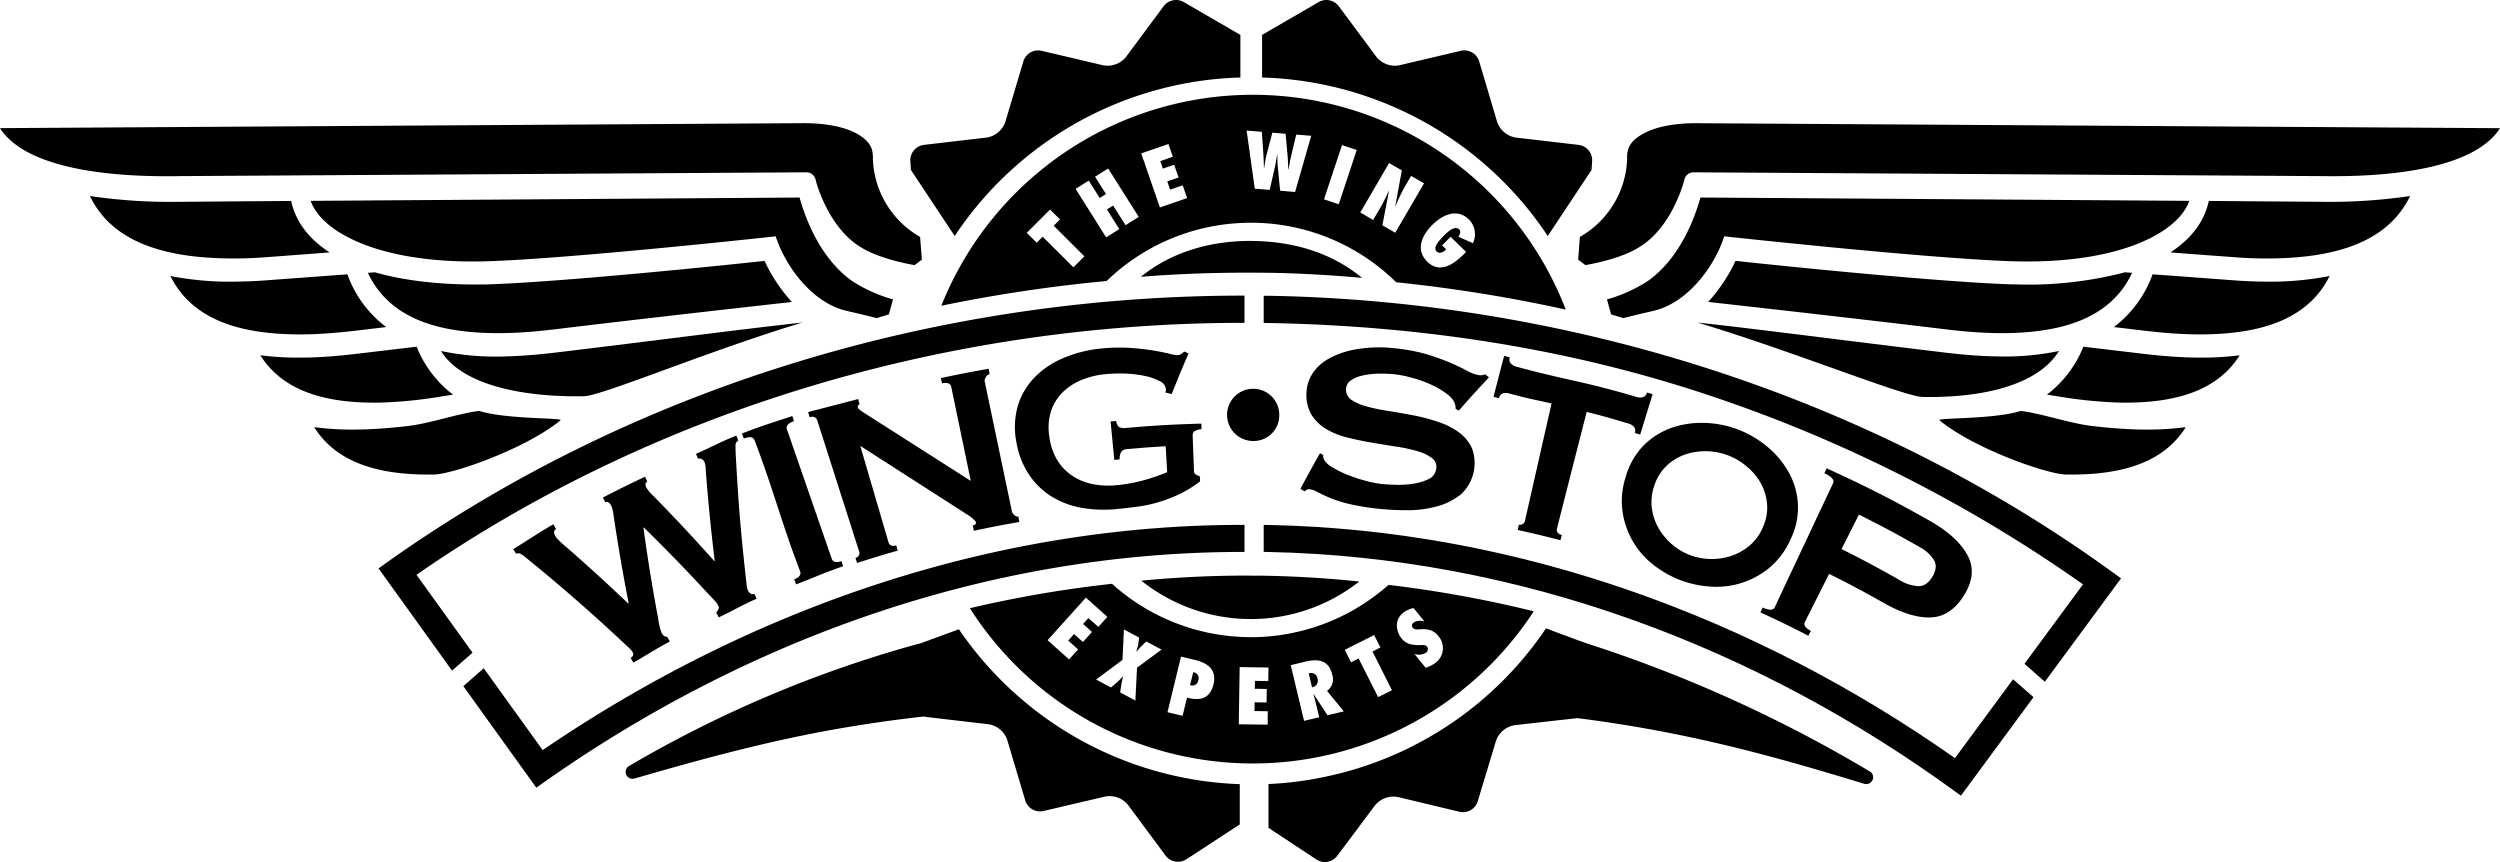 <svg xmlns="http://www.w3.org/2000/svg" width="557.99" height="192.4" viewBox="0 0 557.99 192.4">
  <path d="M92.96 128.29c52.8-36.6 118.02-56.1 183.78-56.23h1.03v-6.08h-1.03c-68.83.15-136.8 21.1-191.4 60.28l-.85.61 16.4 22.81 4.58-4zm4-22.38c4.15-.1 20.32-5.7 28.14-12.1.73-.6-12.24-.19-18.14-2.1-4.5.54-11.06 2.8-15.75 3.35q-5.44.66-10.44.8h-.36a65.7 65.7 0 01-10.28-.52c4.87 7.76 14.01 10.8 26.83 10.57zM84.94 89.86a101.32 101.32 0 0013.41-1.34l2.76-.44a25.16 25.16 0 01-8.12-10.7l-13.8 1.64c-3.62.42-7.12.7-10.44.78h-.37a68.27 68.27 0 01-10.27-.5C63 87.05 72.13 90.1 84.94 89.86zm129.08 50.59l-8.8 3.22a3.16 3.16 0 00-.33.05 266.9 266.9 0 00-64.49 27.25 1.52 1.52 0 00-.63 1.93 1.51 1.51 0 001.41.92 2.83 2.83 0 00.42-.05c24.22-7.03 41.48-11.25 64.65-13.86a2.96 2.96 0 00.37.1l14.08 1.65a5.25 5.25 0 014.1 3.46l4.04 13.56a3.46 3.46 0 004.04 2.34l13.8-3.24a5.32 5.32 0 015.06 1.83l8.42 11.37a3.47 3.47 0 004.62.82l11.86-7.75.07-.05v-8.98a79.26 79.26 0 01-62.69-34.57zm52.55 9.64l-.25-.05-.7 2.86a1.33 1.33 0 001.83-1.02 1.35 1.35 0 00-.88-1.8z"/>
  <path d="M277.77 123.18v-6.03h-1.05c-56.04.13-109.82 19.05-155.6 50.27l-13.15-18.27-4.55 4 16.28 22.66.84-.6c45.6-32.35 99.6-51.88 156.2-52.02zM39.4 39.31l140.6-.85a2.08 2.08 0 012.05 1.7c0 .04 2.65 10.74 10.35 15.18 3.25 1.96 8.26 3.22 11.72 3.84l1.64-1.22-.4-5.08a20.89 20.89 0 01-10.54-17.73v-.18h.05v-.2h-.06c-.03-2.15-1.2-3.73-4.03-5.18-2.74-1.39-6.93-2.13-11.65-2.1L0 28.6c4.97 7.82 20.17 10.98 39.4 10.72zm306.05 13.37l9.78-14.75.13-2a3.45 3.45 0 00-3-3.59l-14.08-1.64a5.33 5.33 0 01-4.12-3.48l-4.02-13.55a3.47 3.47 0 00-4.06-2.34l-13.8 3.25a5.3 5.3 0 01-5.04-1.85L298.8 1.37a3.46 3.46 0 00-4.61-.83l-12.5 7.25v9.52h.37a79.24 79.24 0 0163.4 35.37zm-132.36 0l-9.78-14.75-.13-2a3.46 3.46 0 013-3.59l14.08-1.64a5.32 5.32 0 004.12-3.48l4.04-13.55a3.45 3.45 0 014.03-2.34l13.8 3.25a5.31 5.31 0 005.05-1.85l8.43-11.36a3.47 3.47 0 014.62-.83l12.5 7.25v9.52h-.37a79.25 79.25 0 00-63.4 35.37zM304 62.02c-6.56-5.44-14.9-8.06-24.03-8.23l-.53-.02c-9.4-.05-18.04 2.52-24.8 8.01q11.65-.92 23.39-.92h1.72l4.1.03c6.72.14 13.44.53 20.14 1.13zM123.01 73.6c20.51-2.48 39.44-4.6 53.73-6.2a36.56 36.56 0 01-6.1-9.17c-7.57.83-44.1 4.64-61.64 5.24-.36.02-.67.02-.96.02-9.46.14-17.66-.8-24.32-2.7-.54.01-1.07.07-1.62.1 4.7 9.99 15.38 13.76 30.87 13.45 3.2-.08 6.56-.33 10.04-.75zm7.28 14.85c4.15-.12 27.53-10.04 48.8-16.46-14.72 1.62-32.56 4-55.66 6.77-3.59.41-7.06.7-10.36.78a3.68 3.68 0 00-.47.02 59.56 59.56 0 01-14.18-1.22c4.89 7.87 18.97 10.33 31.87 10.1zM54.1 57.67c2-.04 4-.16 6.07-.32l13.4-1.01C69 53.37 66 49.54 64.98 44.85l-25.55.2a122.5 122.5 0 01-19.36-1.3C25.08 54.13 37 58 54.1 57.67z"/>
  <path d="M189.27 69.46c2.11.48 4.33 1.01 6.41 1.54.9-.29 1.81-.55 2.72-.83l.91-3.34a33.94 33.94 0 01-8.93-3.98c-7.52-5.2-10.78-14.67-11.92-18.76l-109.12.74c1.06 2.97 3.98 6.06 9.19 8.55 6.67 3.24 16.72 5.26 29.42 4.95l1.02-.02c19.25-.66 62.6-5.4 62.67-5.4l1.47-.17.62 1.65a30.25 30.25 0 003.74 6.67c2.65 3.52 6.53 7.25 11.8 8.4zm-120.6 5.16c3.2-.07 6.6-.34 10.09-.74L86.2 73a25.43 25.43 0 01-8.66-11.77l-17.1 1.26c-2.12.17-4.22.3-6.25.34h-.43a69.11 69.11 0 01-15.73-1.23c4.8 9.64 15.37 13.32 30.64 13.02zm141.43-6.38a337.93 337.93 0 0136.9-5.52 46.21 46.21 0 0132.45-13h.66A46.19 46.19 0 01311.62 63a335.31 335.31 0 0137.85 6.1 74.86 74.86 0 00-139.37-.86zm117.76-19.26a4.67 4.67 0 01.89 5.3l-3.26-1.45c.34-.38.66-1.2.21-1.62-1.13-1.12-3.1 1.07-3.78 1.75-.6.7-2.22 2.24-1.26 3.18.66.64 1.62.06 2.13-.47l-.92-.9 1.9-1.92 3.44 3.37-.38.4c-2.2 2.24-5.39 4.6-8.25 1.8-2.69-2.64-1.24-5.86 1.04-8.16 2.23-2.25 5.54-3.89 8.24-1.28zm-17.82-12.59l2.84 1.64-1.47 8.04.04-.01a43.27 43.27 0 011.88-4l1.62-2.8 2.89 1.66-6.43 11.03-2.87-1.67 1.48-7.66-.06.02c-.53 1.08-1 2.17-1.59 3.22l-1.89 3.24-2.87-1.68zm-10.51-4l3.29 1.08-4.02 12.12-3.29-1.1zm-17.89-2.97l.35 5.2c.06.96.08 1.9.12 2.86h.05c.16-.94.26-1.88.5-2.8l1.32-5.07 2.96.25.47 5.2.15 2.8h.04c.17-.79.28-1.77.51-2.75l1.2-5.07 3.35.27-3.6 12.54-3.34-.28-.51-5.24c-.11-1.05-.08-1.94-.13-2.84h-.03c-.16.88-.27 1.77-.5 2.8l-1.16 5.1-3.33-.28-1.82-12.97zm-20.85 2.73l.98 2.84-2.8.98.58 1.66 2.52-.85.99 2.84-2.53.86.64 1.85 2.8-.97.99 2.85-6.08 2.1-4.16-12.07zM243 40.31l2.45 3.88 1.4-.88-2.44-3.87 2.93-1.83 6.82 10.8-2.94 1.85-2.77-4.38-1.39.86 2.76 4.4-2.93 1.84-6.82-10.82zm-8.63 6.46l2.22 2.21-1.41 1.4 6.85 6.83-2.45 2.45-6.86-6.83-1.33 1.34-2.22-2.2zm241.51 14.12c-.55-.03-1.08-.09-1.61-.11a85.14 85.14 0 01-24.32 2.7l-.96-.01c-17.54-.6-54.07-4.42-61.62-5.25a37.36 37.36 0 01-6.11 9.17c14.28 1.6 33.2 3.73 53.74 6.2 3.46.42 6.83.66 10.02.75 15.49.3 26.17-3.47 30.86-13.45zm-30.95 18.64c-3.31-.07-6.8-.36-10.36-.78-23.12-2.77-40.96-5.14-55.67-6.76 21.27 6.42 46.03 16.49 50.19 16.61 12.88.23 25.58-2.39 30.47-10.26a59.47 59.47 0 01-14.18 1.2 3.36 3.36 0 00-.45 0z"/>
  <path d="M488.65 44.83c-42.49-.3-99.1-.68-109.12-.74-1.15 4.1-4.4 13.56-11.93 18.76a33.8 33.8 0 01-8.93 3.98l.92 3.34c.9.28 1.82.54 2.73.83 2.08-.53 4.29-1.06 6.41-1.54 5.26-1.15 9.14-4.89 11.78-8.4a30.24 30.24 0 003.75-6.68l.6-1.64 1.48.17c.09 0 43.43 4.74 62.68 5.4.33 0 .7 0 1.02.02 12.69.3 22.73-1.7 29.42-4.95 5.2-2.5 8.12-5.58 9.19-8.55zm-204.7 21.2l-1.9-.02v6.06l1 .04h.83c33.2.66 65.97 5.58 97.38 16.06a320.75 320.75 0 0183.66 42.26l-13.07 17.73 4.55 4 17.01-23.07-.83-.6c-53.91-39.42-120.9-61.12-188.63-62.46zm-159.83 52.05c-.54.3-.6.83-.17 1.56a4.7 4.7 0 00.5.66 13.24 13.24 0 001.15 1.11 397.7 397.7 0 0114.62 13.3 1 1 0 01.1-.06 416.58 416.58 0 01-3.38-19.68 9.12 9.12 0 00-.26-1.34 3.62 3.62 0 00-.25-.75c-.4-.75-.83-1-1.3-.77-.22-.42-.35-.64-.56-1.07 3.74-1.92 5.62-2.85 9.4-4.64l.51 1.09a.67.67 0 00-.4.56 1.72 1.72 0 00.17.75 7.55 7.55 0 001.51 1.81c5.6 5.74 8.34 8.68 13.66 14.61l.1-.05a439.48 439.48 0 01-2-20.27 4.68 4.68 0 00-.31-1.84 1.35 1.35 0 00-.6-.6.92.92 0 00-.8-.06c-.2-.44-.29-.66-.47-1.1 3.3-1.43 5.66-2.77 9.01-4.07l.45 1.13a1.1 1.1 0 00-.64 1.11c0 .58.02 1.3.06 2.15.6 10.83 1.04 16.23 2.2 26.92.09.75.17 1.4.22 1.95a4.46 4.46 0 00.32 1.34 1.46 1.46 0 00.58.66.93.93 0 00.85.05c.2.43.29.65.48 1.1-3.13 1.35-5.37 2.71-8.47 4.16l-.54-1.1a2.43 2.43 0 00.45-.65.86.86 0 00.03-.82 4.48 4.48 0 00-.69-1.01 49.1 49.1 0 00-1.36-1.45c-5.69-6.12-8.6-9.13-14.58-15.03a.9.9 0 00-.1.04 407.3 407.3 0 003.27 20.17 15.2 15.2 0 00.79 3.32c.34.62.74.91 1.25.84l.57 1.09c-2.99 1.55-5.16 3.02-8.13 4.69l-.6-1.05a1.32 1.32 0 00.5-.5.73.73 0 00-.05-.75 3.63 3.63 0 00-.73-.9c-.32-.3-.63-.6-.99-.92a397.45 397.45 0 00-22.11-19.31 8.47 8.47 0 00-1.08-.8 1.33 1.33 0 00-1.11-.08l-.64-1.02c3.29-2 5.64-3.65 8.96-5.54l.61 1.06zm53.14 11.23c1.16-.46 1.6-1.05 1.32-1.8-4.35-11.43-5.82-17.8-10.16-29.24-.3-.76-1.1-.89-2.4-.38l-.43-1.13c5-1.93 6.17-2.2 11.25-3.9l.38 1.14c-1.3.45-1.84 1.06-1.58 1.82l10 28.88c.27.76.97.93 2.16.55l.38 1.14c-4.48 1.53-6.04 2.34-10.49 4.04l-.43-1.12zm13.67-4.81a1.07 1.07 0 00.79-1.53l-9.3-29.1c-.26-.77-.82-1.02-1.7-.74l-.35-1.16 11.17-2.9.33 1.18c-.37.1-.5.36-.37.8.1.35 1.9 1.44 1.9 1.44l23.27 14.84-4.35-20.96c-.16-.79-.86-1.07-2.07-.81-.1-.47-.16-.7-.25-1.18 4.25-.9 6.37-1.32 10.66-2.07l.22 1.2c-.9.15-1.14 1.43-1.14 1.43l6.15 29.38s.6 1.13 1.4.98c.1.48.12.72.22 1.2-4.07.72-6.1 1.1-10.14 1.97l-.26-1.19c.55-.1.79-.36.7-.76-.06-.3-1.34-1.3-1.34-1.3l-24.46-15.7 6.28 21.45c.22.79.81 1.02 1.75.76.13.47.2.69.35 1.16-3.66 1.04-5.48 1.6-9.09 2.76-.15-.47-.24-.7-.37-1.16zm70.59-36.56l-1.4-.32a2.3 2.3 0 00.1-.8 2.2 2.2 0 00-1.4-1.76 12.5 12.5 0 00-3.38-1.17 25.42 25.42 0 00-4.4-.51 33.91 33.91 0 00-4.48.15 18.04 18.04 0 00-5.07 1.24 13.09 13.09 0 00-4.26 2.74 10.68 10.68 0 00-2.64 4.23 12.33 12.33 0 00-.36 5.82 13.21 13.21 0 001.96 5.48 11.22 11.22 0 003.53 3.4 12.83 12.83 0 004.49 1.67 17.72 17.72 0 004.8.2 34.95 34.95 0 006.56-1.2 49.41 49.41 0 004.94-1.71l-.33-5.8c-3.4.2-5.1.33-8.5.63a1.97 1.97 0 00-1.34.5 2.75 2.75 0 00-.43 1.8c-.47.06-.71.08-1.2.12l-.83-8.57 1.22-.12c.16.75.4 1.2.73 1.38a2.62 2.62 0 001.45.18c6.74-.58 10.1-.77 16.86-.97l.04 1.22a3.97 3.97 0 00-1.67.53 1.47 1.47 0 00-.3 1.15c.1 3.04.17 4.56.28 7.6a.86.86 0 00.42.86l.91.45c.01.43.01.64.04 1.07a26.17 26.17 0 01-4.36 2.73 32.3 32.3 0 01-4.63 1.83 28.56 28.56 0 01-4.7 1.05c-1.57.22-3.12.4-4.63.55a29.26 29.26 0 01-8.2-.26 18.79 18.79 0 01-6.75-2.59 16.73 16.73 0 01-5-4.93 18.66 18.66 0 01-2.75-7.2 17.38 17.38 0 01.25-7.72 15.48 15.48 0 013.5-6.31 19.3 19.3 0 016.45-4.54 28.61 28.61 0 018.93-2.27 38.66 38.66 0 016.05-.13 52.16 52.16 0 018.87 1.28 8.57 8.57 0 001.83.35 1.71 1.71 0 00.99-.3c.23-.2.46-.36.68-.51.36.18.54.26.88.45-1.56 3.6-2.3 5.4-3.74 9.03z"/>
  <path d="M294.61 101.17l.72.37a2.02 2.02 0 00.22 1.1 5.08 5.08 0 001.9 1.7 21.29 21.29 0 003.3 1.63 34.75 34.75 0 003.9 1.3 23.82 23.82 0 003.7.75c.81.09 1.86.14 3.17.19a22.38 22.38 0 003.87-.24 11.65 11.65 0 003.43-1.02 2.88 2.88 0 001.73-2.26 2.43 2.43 0 00-.94-2.45 9.73 9.73 0 00-3.22-1.53 33.23 33.23 0 00-4.72-1.02c-1.8-.28-3.62-.58-5.47-.89s-3.68-.7-5.46-1.14a17.4 17.4 0 01-4.74-1.9 9.58 9.58 0 01-3.29-3.21 8.73 8.73 0 01-1.1-5.08 8.39 8.39 0 011.3-4.05 10.17 10.17 0 013.67-3.37 19.37 19.37 0 016.18-2.1 30.31 30.31 0 018.67-.2 39 39 0 017.21 1.38c2.01.64 3.73 1.26 5.17 1.88s2.63 1.2 3.58 1.72a8.56 8.56 0 002.46.95 2.46 2.46 0 001.62-.14l.86.69c-2.75 2.94-4.1 4.41-6.71 7.4l-.73-.37a3.52 3.52 0 00-.36-1.63 6.13 6.13 0 00-1.8-1.87 18.01 18.01 0 00-3.16-1.84 26.86 26.86 0 00-4.06-1.5 24.85 24.85 0 00-4.48-.9 27.85 27.85 0 00-3.57-.11 17.55 17.55 0 00-3.36.41 7.33 7.33 0 00-2.55 1.05 2.34 2.34 0 00-1.1 1.83 2.68 2.68 0 001.15 2.52 10.75 10.75 0 003.42 1.49 39.18 39.18 0 004.88 1.02c1.83.28 3.69.62 5.59.98a41.91 41.91 0 015.52 1.46 16.64 16.64 0 014.63 2.34 9.1 9.1 0 012.9 3.54 9.51 9.51 0 01-2.52 10.33 14.55 14.55 0 01-5.4 2.67 24.83 24.83 0 01-6.48.83 62.39 62.39 0 01-6.23-.3 54.03 54.03 0 01-6.67-1.07 27.96 27.96 0 01-4.45-1.41 30.5 30.5 0 01-2.8-1.32 4.56 4.56 0 00-1.81-.6 1.21 1.21 0 00-.96.5 40.7 40.7 0 01-.97-.58c1.7-3.19 2.57-4.76 4.36-7.93zm-9.08-8.37a5.83 5.83 0 10-5.85 5.63 5.72 5.72 0 005.85-5.63zm62 25.08c-.2.78.15 1.3 1.06 1.53-.13.47-.19.7-.3 1.17-3.8-.98-5.73-1.45-9.55-2.29l.25-1.18a1.28 1.28 0 00.86-.12 1.15 1.15 0 00.53-.82l5.92-26.12c-4.55-1.02-5.06-1.04-9.55-2.26a2.37 2.37 0 00-1.28 0 1.33 1.33 0 00-.9 1.1l-1.22-.33c.94-3.64 1.4-5.47 2.37-9.13l1.25.35a1.36 1.36 0 00.27 1.38 2.87 2.87 0 001.13.66c12.33 3.32 14.64 3.16 26.97 6.8a2.7 2.7 0 001.3.04 1.37 1.37 0 00.96-1.06c.49.15.75.24 1.25.38L366.08 97l-1.2-.37a1.33 1.33 0 00-.22-1.39 2.6 2.6 0 00-1.09-.68c-4.5-1.32-4.92-1.48-9.43-2.62-2.65 10.38-3.98 15.57-6.61 25.95zm40.29-22.06a23.21 23.21 0 016.35 3.65 20.52 20.52 0 014.9 5.65 16.59 16.59 0 012.2 7.1 15.94 15.94 0 01-1.6 8.1 17.3 17.3 0 01-4.97 6.59 18.55 18.55 0 01-13.23 3.99 23.17 23.17 0 01-6.35-1.39 23.47 23.47 0 01-5.68-3.13 18.36 18.36 0 01-7.22-11.69 17.18 17.18 0 01.62-8.2 16.43 16.43 0 014.11-7.17 16.82 16.82 0 016.33-3.9 20.49 20.49 0 017.38-1.02 22.67 22.67 0 017.15 1.42zm-2.18 5.8a14.24 14.24 0 00-4.8-.91 14.08 14.08 0 00-4.83.77 11.58 11.58 0 00-4.11 2.55 10.73 10.73 0 00-2.7 4.45 11.22 11.22 0 00-.49 5.15 12.44 12.44 0 001.6 4.47 14 14 0 003.02 3.52 13.55 13.55 0 003.9 2.29 13.97 13.97 0 009.07.2 12.44 12.44 0 004.17-2.31 10.91 10.91 0 003.03-4.2 10.4 10.4 0 00.9-5.1 11.43 11.43 0 00-1.4-4.65 13.6 13.6 0 00-3.15-3.75 14.12 14.12 0 00-4.21-2.48zm7.28 35.08l.5-1.1c1.47.67 2.37.65 2.7-.08 5.2-11.06 7.8-16.6 13.02-27.67.34-.72-.31-1.47-1.95-2.22.2-.44.33-.66.52-1.1 9.37 4.3 14 6.65 23.06 11.74 4.12 2.34 6.94 4.95 8.4 7.72 1.49 2.77 1.16 5.78-.88 9s-4.6 4.8-7.6 4.83-6.42-1.08-10.26-3.25a234.13 234.13 0 00-12.18-6.48l-5.39 10.7c-.36.72.08 1.38 1.32 2.02l-.57 1.08a233.3 233.3 0 00-10.69-5.2zm31.28-7.1a8.61 8.61 0 003.91 1.22c1.24.07 2.31-.64 3.19-2.1s.98-2.74.29-3.81a8.43 8.43 0 00-3.11-2.8c-5.39-3.05-8.09-4.5-13.57-7.25l-3.89 7.69a239.7 239.7 0 0113.18 7.05zM493 44.85c-1.02 4.69-4 8.52-8.58 11.49 4.38.33 8.81.67 13.4 1 2.07.17 4.08.28 6.06.33 17.1.34 29.02-3.54 34.05-13.92a122.74 122.74 0 01-19.36 1.3l-25.56-.2zM378.87 27.5c-4.73-.04-8.9.7-11.65 2.1-2.84 1.44-4 3.02-4.04 5.17h-.06v.2h.06v.19a20.88 20.88 0 01-10.56 17.72l-.38 5.09 1.62 1.2c3.47-.6 8.49-1.86 11.72-3.83 7.7-4.43 10.35-15.13 10.35-15.18a2.1 2.1 0 012.06-1.7l140.6.85c19.22.26 34.44-2.9 39.4-10.7zm98.71 68.36h-.36c-3.33-.1-6.8-.36-10.43-.8-4.7-.55-11.26-2.81-15.77-3.34-5.9 1.9-18.87 1.49-18.14 2.09 7.82 6.4 24 12 28.16 12.1 12.8.23 21.95-2.8 26.82-10.57a65.67 65.67 0 01-10.28.52zm12.04-16.06h-.37c-3.34-.09-6.82-.36-10.45-.78-4.7-.56-9.3-1.11-13.8-1.63a25.27 25.27 0 01-8.13 10.69l2.76.44a101.48 101.48 0 0013.42 1.34c12.81.23 21.96-2.81 26.84-10.56a68.36 68.36 0 01-10.27.5zm14.61-16.97h-.42c-2.04-.05-4.14-.17-6.27-.34-5.86-.44-11.58-.87-17.1-1.26A25.4 25.4 0 01471.8 73l7.43.88c3.5.4 6.88.67 10.09.74 15.28.3 25.85-3.38 30.64-13.02a69.04 69.04 0 01-15.72 1.23zm-225.27 75.34a39.13 39.13 0 0024.34-8.31h.02l.01-.07q-10.13-1.07-20.46-1.28c-1.14-.02-2.32-.03-3.5-.03l-1.36-.01c-7.82 0-15.58.4-23.27 1.13a39.1 39.1 0 0023.66 8.56h.56z"/>
  <path d="M309.88 130.55l-.03.04h.02c-.05.06-.1.09-.17.14l-.06.05a46.35 46.35 0 01-30.72 11.44 6.17 6.17 0 00-.63-.02 46.32 46.32 0 01-30.1-11.9 264.88 264.88 0 00-31.72 5.45 74.87 74.87 0 00125.86.69 265.95 265.95 0 00-32.45-5.9zm-68.17 12.74l-1.98-1.77-1.31 1.45 2.2 1.97-2.01 2.24-4.79-4.29 8.55-9.5 4.79 4.3-2.01 2.23-2.23-1.96-1.18 1.31 1.99 1.78zm12.07 5.74l-.37 7.32-3.4-1.8.33-2.1.31-1.45-.03-.02-1.03 1.08-1.62 1.38-3.33-1.77 5.89-4.37.32-6.82 3.4 1.83-.23 1.62c-.09.49-.25.98-.37 1.48l.05.02c.32-.37.64-.78 1-1.13l1.13-1.14 3.42 1.83zm17.06 3.72c-.78 3.22-3 3.73-5.9 2.95l-.99 4.07-3.37-.81 3.02-12.41 3.06.73c2.94.7 4.97 2.21 4.18 5.47zm12.23-.74l-2.97-.04-.03 1.76 2.67.05-.05 3.01-2.66-.03-.04 1.94 2.98.04-.04 3-6.44-.08.2-12.77 6.43.1zm13.22 7.63l-3.1-4.73-.03.05c.16.6.34 1.2.48 1.81l.8 3.32-3.38.8-2.97-12.43 3.25-.78c2.93-.7 5.26-.34 6.02 2.94a3.2 3.2 0 01-1.17 3.58l3.74 4.58zm11.3-4.05l-4.35-8.62-1.7.85-1.4-2.78 6.56-3.29 1.41 2.77-1.77.9 4.34 8.64zm12.95-7.77a6.92 6.92 0 01-2.34 1.22l-2.52-3.1a2.94 2.94 0 002.6-.27.94.94 0 00.26-1.3 1.1 1.1 0 00-.66-.39 2.98 2.98 0 00-.76 0 8.65 8.65 0 01-2.35-.2 3.67 3.67 0 01-1.96-1.3c-.94-1.15-1.91-3.86.37-5.71a5.65 5.65 0 012.33-1.05l2.44 3.02a2.8 2.8 0 00-2.44.21.85.85 0 00-.21 1.16 1.05 1.05 0 00.72.35 5.42 5.42 0 00.82.01 6.31 6.31 0 012.28.14 3.74 3.74 0 011.9 1.34 4.06 4.06 0 01-.48 5.87z"/>
  <path d="M292.11 150.32l.73 3.07.21-.03a1.47 1.47 0 001-1.9 1.4 1.4 0 00-1.94-1.14zm125.21 21.86a306.56 306.56 0 00-62.88-28.49c-2.37-.79-9.38-3.45-9.38-3.45a78.79 78.79 0 01-49.87 33.25 76.88 76.88 0 01-12.07 1.5v9.78l10.72 7.08a3.43 3.43 0 004.6-.8l8.48-11.33a5.34 5.34 0 015.07-1.83l13.79 3.3a3.45 3.45 0 004.04-2.33l4.09-13.55a5.33 5.33 0 014.13-3.45l14.03-1.58c25.07 3.2 43.93 8.54 64.02 14.66a1.64 1.64 0 00.45.07 1.55 1.55 0 001.4-.9 1.51 1.51 0 00-.61-1.94z"/>
  <path d="M436.34 169.21c-44.68-31.4-97.64-50.94-153.24-52.04l-1.05-.02v6.04l1 .01c56.15 1.13 109.32 21.27 153.78 53.79l.84.6 16.2-21.98-4.56-4z"/>
</svg>

